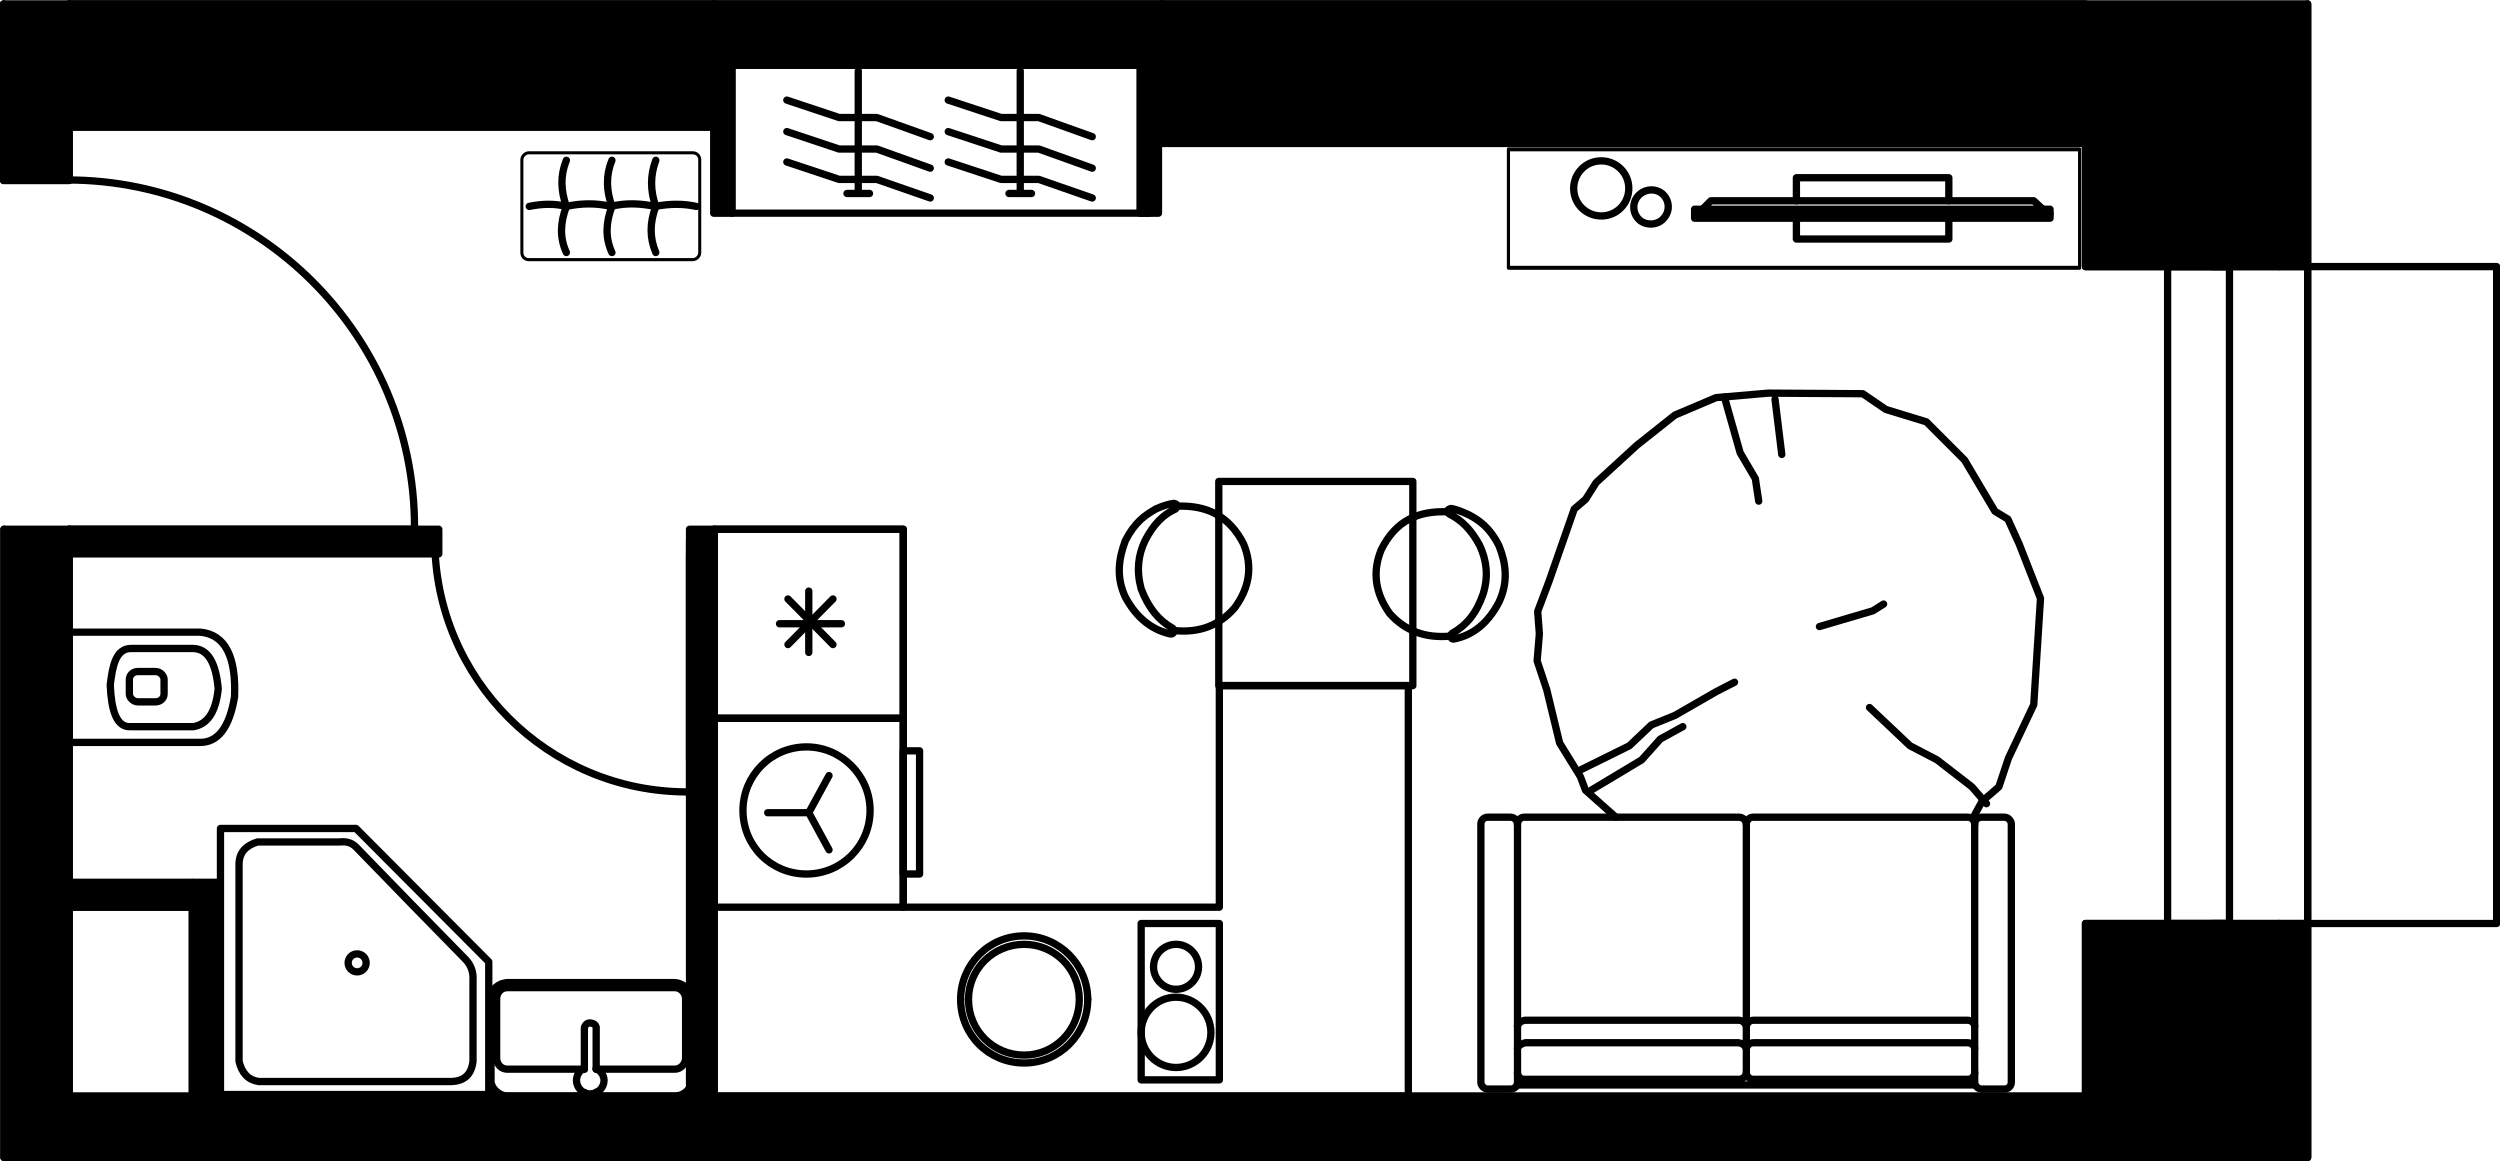 <?xml version="1.0" encoding="UTF-8"?>
<!DOCTYPE svg PUBLIC "-//W3C//DTD SVG 1.1//EN" "http://www.w3.org/Graphics/SVG/1.1/DTD/svg11.dtd">
<!-- Creator: CorelDRAW X8 -->
<svg xmlns="http://www.w3.org/2000/svg" xml:space="preserve" width="100%" height="100%" version="1.1" style="shape-rendering:geometricPrecision; text-rendering:geometricPrecision; image-rendering:optimizeQuality; fill-rule:evenodd; clip-rule:evenodd"
viewBox="0 0 4445 2065"
 xmlns:xlink="http://www.w3.org/1999/xlink">
 <defs>
  <style type="text/css">
   <![CDATA[
    .str1 {stroke:black;stroke-width:12.99;stroke-linecap:round;stroke-linejoin:round}
    .str0 {stroke:black;stroke-width:12.99;stroke-linecap:round;stroke-linejoin:round}
    .str2 {stroke:black;stroke-width:12.99;stroke-linecap:round;stroke-linejoin:round}
    .fil3 {fill:none}
    .fil0 {fill:none;fill-rule:nonzero}
    .fil1 {fill:black}
    .fil2 {fill:black}
   ]]>
  </style>
 </defs>
 <g id="МЕБЕЛЬ">
  <g id="_5346762544">
   <polyline class="fil0 str0" points="3964,474 4052,474 3964,474 "/>
   <polyline class="fil0 str0" points="3964,1642 4052,1642 3964,1642 "/>
   <polyline class="fil0 str0" points="4052,474 4103,474 4052,474 "/>
   <polyline class="fil0 str0" points="4052,1642 4103,1642 4052,1642 "/>
   <polyline class="fil0 str0" points="3964,474 3935,474 3854,474 "/>
   <polyline class="fil0 str0" points="3964,1642 3935,1642 3854,1642 "/>
   <line class="fil0 str0" x1="3964" y1="423" x2="3964" y2= "474" />
   <line class="fil0 str0" x1="4052" y1="423" x2="3964" y2= "423" />
   <line class="fil0 str0" x1="3964" y1="1693" x2="3964" y2= "1642" />
   <line class="fil0 str0" x1="4052" y1="1693" x2="3964" y2= "1693" />
   <line class="fil0 str0" x1="4103" y1="2058" x2="4103" y2= "1642" />
   <line class="fil0 str0" x1="4103" y1="474" x2="4103" y2= "7" />
   <line class="fil0 str0" x1="4103" y1="1642" x2="4103" y2= "474" />
   <line class="fil0 str0" x1="3854" y1="1642" x2="3854" y2= "474" />
   <polyline class="fil0 str0" points="3964,1642 3964,1058 3964,474 "/>
   <line class="fil0 str0" x1="3964" y1="1642" x2="3935" y2= "1642" />
   <line class="fil0 str0" x1="3964" y1="474" x2="3935" y2= "474" />
   <polyline class="fil0 str0" points="1270,1613 1606,1613 1606,1277 1270,1277 1270,1613 "/>
   <polyline class="fil0 str0" points="1606,1554 1635,1554 1635,1335 1606,1335 1606,1554 "/>
   <polyline class="fil0 str0" points="1474,1511 1438,1445 1365,1445 "/>
   <line class="fil0 str0" x1="1438" y1="1445" x2="1474" y2= "1379" />
   <path class="fil0 str0" d="M1434 1328c-63,0 -113,51 -113,113 0,63 50,113 113,113 62,0 113,-50 113,-113 0,-62 -51,-113 -113,-113"/>
   <polyline class="fil0 str0" points="1270,941 1270,1949 2504,1949 2504,1219 2168,1219 2168,1613 1606,1613 1606,941 1270,941 "/>
   <polyline class="fil0 str0" points="1606,1277 1606,941 1270,941 1270,1277 1606,1277 "/>
   <polyline class="fil0 str0" points="2168,1642 2029,1642 2029,1920 2168,1920 2168,1642 "/>
   <path class="fil0 str0" d="M1708 1777c0,63 50,113 113,113 62,0 113,-50 113,-113"/>
   <path class="fil0 str0" d="M1934 1777c0,-62 -51,-113 -113,-113 -63,0 -113,51 -113,113"/>
   <line class="fil0 str0" x1="1438" y1="1160" x2="1438" y2= "1051" />
   <line class="fil0 str0" x1="1481" y1="1146" x2="1401" y2= "1065" />
   <line class="fil0 str0" x1="1496" y1="1109" x2="1386" y2= "1109" />
   <line class="fil0 str0" x1="1481" y1="1065" x2="1401" y2= "1146" />
   <path class="fil0 str0" d="M2091 1773c-34,0 -62,28 -62,63 0,34 28,62 62,62 34,0 62,-28 62,-62 0,-35 -28,-63 -62,-63"/>
   <path class="fil0 str0" d="M2091 1679c-22,0 -40,18 -40,40 0,22 18,40 40,40 22,0 40,-18 40,-40 0,-22 -18,-40 -40,-40"/>
   <path class="fil0 str0" d="M1821 1679c-55,0 -99,44 -99,98 0,55 44,99 99,99 54,0 98,-44 98,-99 0,-54 -44,-98 -98,-98"/>
   <line class="fil0 str0" x1="3708" y1="1949" x2="123" y2= "1949" />
   <polyline class="fil0 str0" points="4103,474 4439,474 4439,1642 4103,1642 4103,474 "/>
   <polyline class="fil0 str0" points="2066,7 1270,7 1270,116 2066,116 2066,7 "/>
   <path class="fil0 str0" d="M3708 474l256 0 0 -51m-256 -416l-1642 0 0 248 1642 0 0 219"/>
   <path class="fil0 str0" d="M3964 1642l-256 0 0 307m256 -256l0 -51"/>
   <polyline class="fil0 str0" points="123,7 123,226 1270,226 1270,7 123,7 "/>
   <polyline class="fil0 str0" points="342,1613 342,1949 386,1949 "/>
   <path class="fil0 str0" d="M773 959c0,248 201,449 449,449"/>
   <line class="fil0 str0" x1="1226" y1="963" x2="1226" y2= "1416" />
   <line class="fil0 str0" x1="1226" y1="985" x2="1226" y2= "1350" />
   <polyline class="fil0 str0" points="123,320 94,320 7,320 "/>
   <line class="fil0 str0" x1="7" y1="7" x2="7" y2= "320" />
   <line class="fil0 str0" x1="7" y1="941" x2="7" y2= "2058" />
   <line class="fil0 str0" x1="123" y1="1949" x2="123" y2= "941" />
   <line class="fil0 str0" x1="123" y1="320" x2="123" y2= "7" />
   <path class="fil0 str0" d="M737 937c0,-340 -277,-617 -617,-617"/>
   <line class="fil0 str0" x1="123" y1="941" x2="737" y2= "941" />
   <line class="fil0 str0" x1="123" y1="320" x2="94" y2= "320" />
   <polyline class="fil0 str0" points="386,1569 123,1569 123,1613 342,1613 "/>
   <polygon class="fil1 str1" points="4103,2058 4103,1642 4052,1642 3964,1642 3854,1642 3708,1642 3708,1949 2504,1949 1270,1949 1226,1949 890,1949 386,1949 342,1949 123,1949 123,1613 123,1569 123,1343 123,1313 123,1153 123,1124 123,985 123,941 94,941 7,941 7,2058 342,2058 386,2058 890,2058 1226,2058 1270,2058 2504,2058 "/>
   <polygon class="fil1 str1" points="2066,255 3708,255 3708,474 3854,474 3964,474 4052,474 4103,474 4103,7 2066,7 2066,116 "/>
   <polygon class="fil1 str1" points="1270,7 123,7 123,226 1270,226 1270,116 "/>
   <polygon class="fil1 str1" points="1270,7 1270,116 2066,116 2066,7 "/>
   <rect class="fil2 str1" x="6" y="7" width="117" height="314"/>
   <rect class="fil2 str1" x="342" y="1569" width="43.804" height="379.682"/>
   <rect class="fil2 str1" x="123" y="1569" width="219.059" height="43.817"/>
   <rect class="fil1 str1" x="1226" y="941" width="43.817" height="1007.61"/>
   <rect class="fil1 str1" x="123" y="941" width="657.137" height="43.804"/>
   <polygon class="fil3 str1" points="392,1473 392,1946 869,1946 869,1710 633,1473 "/>
   <path class="fil3 str1" d="M604 1497c-48,0 -97,0 -146,0 -20,6 -33,18 -33,40 0,117 0,234 0,350 5,21 16,33 35,36 115,0 229,0 343,0 21,-1 35,-11 38,-36 0,-48 0,-96 0,-144 1,-15 -4,-28 -14,-38 -65,-66 -129,-132 -194,-199 -9,-9 -19,-10 -29,-9z"/>
   <circle class="fil3 str1" cx="635" cy="1712" r="16"/>
   <rect class="fil3 str1" x="873" y="1747" width="356" height="202" rx="31" ry="27"/>
   <path class="fil3 str1" d="M1060 1901l140 0c10,0 19,-9 19,-20l0 -105c0,-11 -9,-20 -19,-20l-298 0c-11,0 -19,9 -19,20l0 105c0,11 8,20 19,20l137 0"/>
   <path class="fil3 str1" d="M1039 1901c0,-25 0,-50 0,-74 2,-6 6,-9 12,-8 5,1 8,3 9,7l0 75m0 41l0 7 -20 0c0,-2 0,-4 0,-6"/>
   <path class="fil3 str1" d="M1060 1900c8,4 14,12 14,21 0,13 -11,24 -25,24 -13,0 -24,-11 -24,-24 0,-10 6,-18 14,-22"/>
   <path class="fil3 str1" d="M123 1124c78,0 155,0 233,0 45,4 64,45 61,115 -9,55 -30,81 -61,81l-233 0 0 -196z"/>
   <path class="fil3 str1" d="M233 1153c37,0 74,0 111,0 26,1 40,26 44,72 -5,46 -22,63 -44,67 -37,0 -74,0 -111,0 -26,2 -35,-29 -37,-74 4,-34 10,-65 37,-65z"/>
   <rect class="fil3 str1" x="230" y="1194" width="61.723" height="53.885" rx="15" ry="14"/>
  </g>
  <g id="_5346798000">
   <g>
    <path class="fil3 str1" d="M2698 1466c0,-7 5,-13 12,-13l382 0c7,0 13,6 13,13l0 441c0,6 -6,12 -13,12l-382 0c-7,0 -12,-6 -12,-12"/>
    <path class="fil3 str1" d="M3105 1466c0,-7 5,-13 12,-13l382 0c7,0 12,6 12,13m0 441c0,6 -5,12 -12,12l-382 0c-7,0 -12,-6 -12,-12"/>
    <rect class="fil3 str1" x="2633" y="1453" width="65.127" height="483.325" rx="12" ry="12"/>
    <rect class="fil3 str1" x="3511" y="1453" width="65.127" height="483.325" rx="12" ry="12"/>
    <line class="fil3 str1" x1="2698" y1="1929" x2="3511" y2= "1929" />
    <path class="fil3 str1" d="M2698 1864c2,-5 6,-8 14,-10 126,0 252,0 379,0 7,1 11,4 14,10 2,-6 6,-10 13,-10 127,0 253,0 380,0 6,0 11,3 13,10"/>
    <path class="fil3 str1" d="M2698 1824c2,-5 6,-9 14,-10 126,0 252,0 379,0 7,0 11,4 14,10 2,-6 6,-10 13,-10 127,0 253,0 380,0 6,0 11,3 13,10"/>
   </g>
   <g>
    <polyline class="fil3 str1" points="3507,1456 3524,1425 3554,1399 3571,1348 3616,1253 3628,1064 3590,967 3570,923 3547,909 3493,818 3425,750 3353,728 3312,700 3144,699 3051,707 2978,738 2910,792 2838,858 2819,888 2799,905 2754,1034 2734,1087 2737,1127 2733,1175 2750,1226 2773,1321 2810,1381 2819,1405 2873,1453 "/>
    <polyline class="fil3 str1" points="3127,891 3121,851 3094,805 3066,706 "/>
    <line class="fil3 str1" x1="3156" y1="710" x2="3168" y2= "808" />
    <polyline class="fil3 str1" points="3235,1114 3330,1086 3349,1074 "/>
    <polyline class="fil3 str1" points="3532,1429 3506,1399 3444,1351 3396,1326 3324,1258 "/>
    <polyline class="fil3 str1" points="2829,1405 2919,1351 2952,1314 2992,1292 "/>
    <polyline class="fil3 str1" points="2812,1368 2897,1326 2936,1289 2978,1272 3051,1230 3084,1213 "/>
   </g>
  </g>
  <g id="_5346776944">
   <rect class="fil3 str1" transform="matrix(-1.14553E-14 -0.54 -0.434 1.42817E-14 3697.56 476.147)" width="390" height="2340"/>
   <path class="fil3 str2" d="M2916 392c13,10 33,8 43,-5 11,-13 9,-32 -4,-43 -13,-10 -32,-8 -43,5 -11,13 -9,32 4,43"/>
   <path class="fil3 str2" d="M2816 373c21,17 52,14 69,-7 17,-21 14,-52 -7,-69 -21,-17 -52,-14 -69,7 -17,21 -14,52 7,69"/>
   <g>
    <path class="fil3 str1" d="M3194 357l0 -41 271 0 0 41m0 31l0 37 -271 0 0 -37"/>
    <g>
     <polygon class="fil2 str1" points="3013,372 3645,372 3645,388 3013,388 "/>
     <polyline class="fil3 str1" points="3027,372 3042,357 3616,357 3632,372 "/>
     <line class="fil3 str1" x1="3013" y1="380" x2="3645" y2= "380" />
    </g>
   </g>
  </g>
  <g id="_5346800208">
   <g>
    <path class="fil3 str1" d="M2586 1136c34,-7 60,-29 79,-65 17,-36 13,-69 0,-101 -16,-32 -35,-45 -54,-55 -13,-6 -24,-10 -31,-11 -8,2 -8,6 -3,10 22,11 39,28 54,56 12,26 16,54 6,86 -12,35 -30,56 -55,70 -6,5 -1,12 4,10z"/>
    <path class="fil3 str1" d="M2579 1131c-45,4 -80,-9 -108,-40 -25,-35 -32,-73 -15,-114 26,-52 66,-69 118,-67"/>
   </g>
   <g>
    <path class="fil3 str1" d="M2080 1127c-34,-8 -60,-30 -79,-65 -17,-36 -12,-69 0,-101 17,-33 35,-45 54,-56 13,-6 24,-9 32,-10 7,1 7,5 3,10 -22,10 -39,27 -54,56 -12,25 -16,53 -7,86 13,34 31,56 56,70 5,5 1,12 -5,10z"/>
    <path class="fil3 str1" d="M2087 1121c45,5 81,-9 108,-40 26,-35 33,-73 16,-114 -26,-51 -67,-69 -118,-67"/>
   </g>
   <g>
    <polygon class="fil3 str1" points="2167,1219 2512,1219 2512,856 2167,856 "/>
   </g>
  </g>
  <g id="_5346757872">
   <g>
    <polyline class="fil3 str1" points="1814,126 1814,344 1794,344 1834,344 "/>
    <polyline class="fil3 str1" points="1686,288 1780,319 1847,319 1942,352 "/>
    <polyline class="fil3 str1" points="1686,234 1780,265 1847,265 1942,299 "/>
    <polyline class="fil3 str1" points="1686,178 1780,209 1847,209 1942,243 "/>
   </g>
   <g>
    <polyline class="fil3 str1" points="1526,126 1526,344 1506,344 1546,344 "/>
    <polyline class="fil3 str1" points="1399,288 1492,319 1559,319 1654,352 "/>
    <polyline class="fil3 str1" points="1399,234 1492,265 1559,265 1654,299 "/>
    <polyline class="fil3 str1" points="1399,178 1492,209 1559,209 1654,243 "/>
   </g>
  </g>
  <rect class="fil1 str1" x="1269" y="116" width="32.76" height="263.07"/>
  <rect class="fil1 str1" x="2027" y="116" width="32.76" height="263.07"/>
  <line class="fil3 str1" x1="1302" y1="379" x2="2043" y2= "379" />
  <g id="_5346763728">
   <rect class="fil3 str1" transform="matrix(1.11722E-14 -0.422 0.415 1.09936E-14 927.892 461.616)" width="450" height="762" rx="29" ry="29"/>
   <path class="fil3 str1" d="M941 367c24,-5 46,-5 66,0 27,-6 54,-6 79,0 28,-7 54,-5 79,0 26,-5 50,-5 73,0"/>
   <path class="fil3 str1" d="M1007 449c-12,-26 -11,-53 0,-82 -10,-28 -11,-55 0,-82"/>
   <path class="fil3 str1" d="M1088 449c-12,-26 -11,-53 0,-82 -10,-28 -11,-55 0,-82"/>
   <path class="fil3 str1" d="M1166 449c-11,-26 -11,-53 0,-82 -10,-28 -10,-55 0,-82"/>
  </g>
 </g>
</svg>
